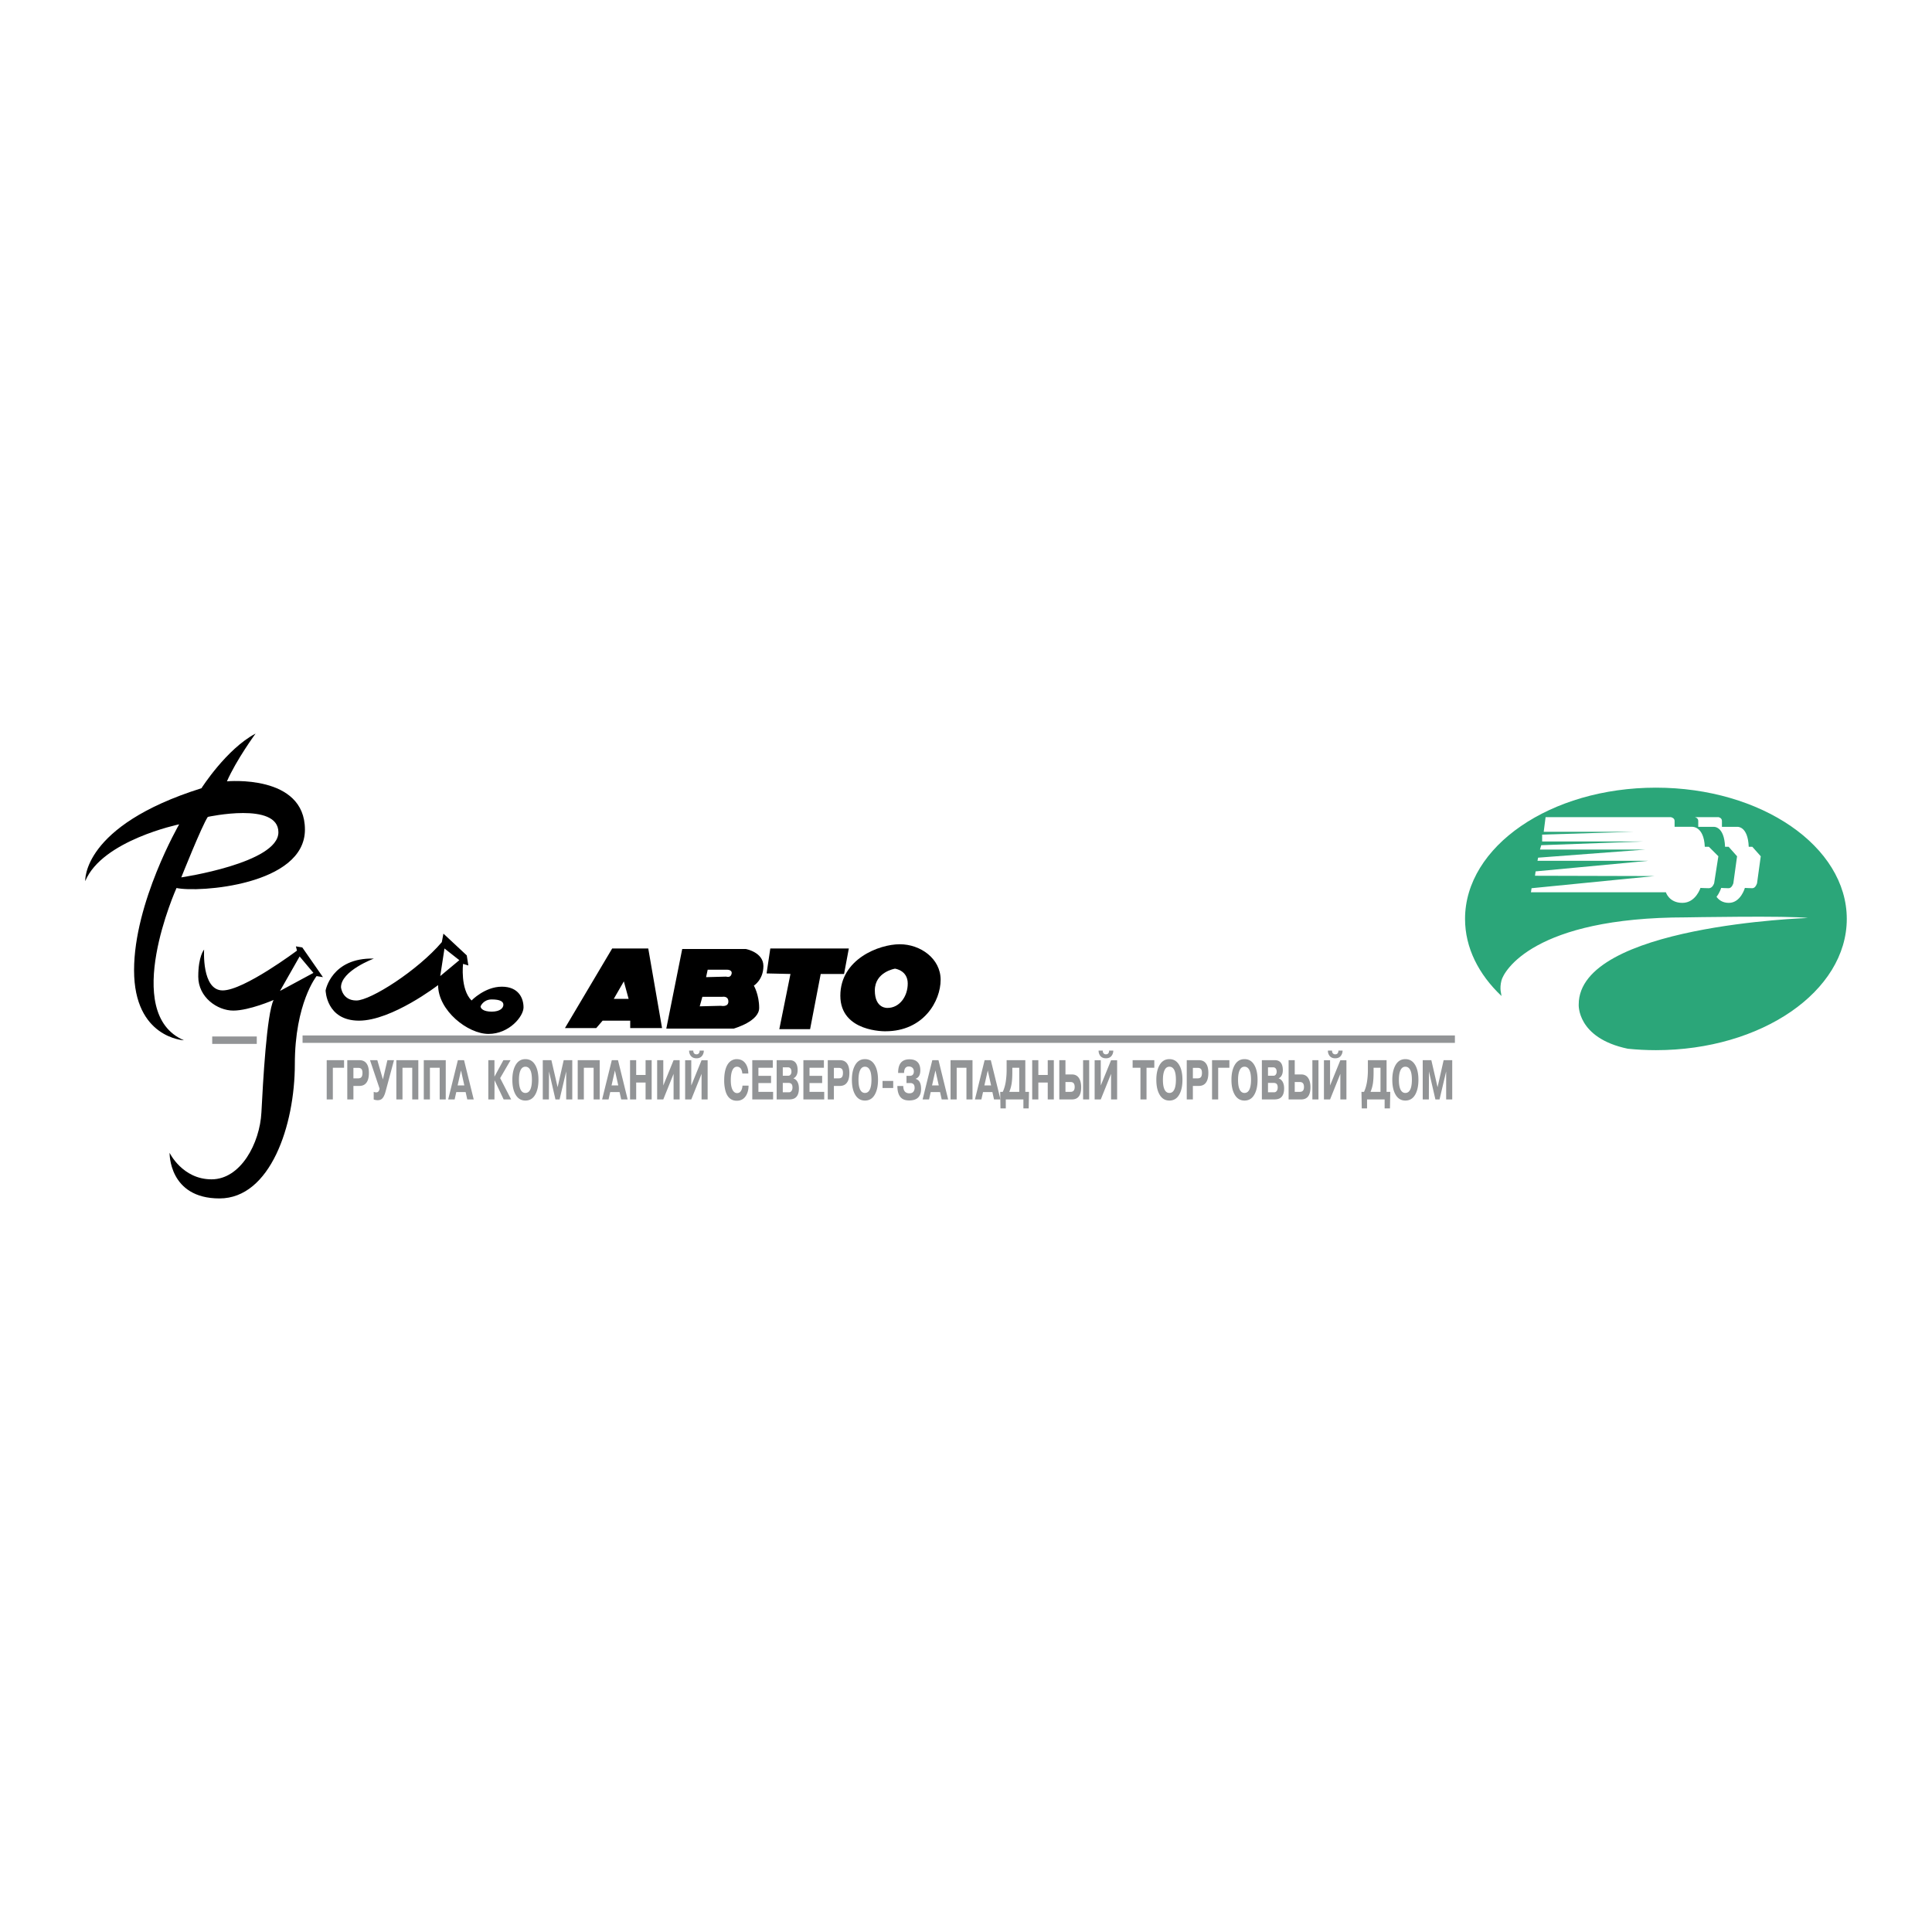 <svg xmlns="http://www.w3.org/2000/svg" width="2500" height="2500" viewBox="0 0 192.756 192.756"><g fill-rule="evenodd" clip-rule="evenodd"><path fill="#fff" fill-opacity="0" d="M0 0h192.756v192.756H0V0z"/><path d="M165.211 78.585c-10.518 0-19.043 5.863-19.043 13.095 0 2.876 1.352 5.533 3.637 7.692 0-.186-.23-.68 0-1.561s3.143-6.285 18.424-6.285c0 0 10.293-.185 12.141.062 0 0-22.861.739-22.861 8.627 0 0-.215 3.345 4.895 4.417.916.094 1.854.143 2.809.143 10.516 0 19.041-5.862 19.041-13.095-.002-7.232-8.527-13.095-19.043-13.095zm5.283 10.032c-.373 0-.838-.031-.838-.031s-.467 1.493-1.805 1.493c-1.336 0-1.646-1.058-1.646-1.058h-13.463l.062-.404 12.25-1.212-11.908-.031.062-.436 11.256-1.057h-11.068l.062-.311 10.693-.808h-10.508l.125-.436 10.229-.373H153.86v-.684l9.109-.28h-8.953l.188-1.461h12.498s.373.062.373.373v.591h1.74s1.182-.093 1.273 1.99h.404l.949.948-.42 2.689c.002.001-.152.498-.527.498zm4.807-.497s-.139.497-.469.497c-.332 0-.744-.031-.744-.031s-.416 1.493-1.602 1.493c-.652 0-1.021-.319-1.229-.606.328-.414.467-.886.467-.886s.412.031.744.031c.33 0 .469-.497.469-.497l.371-2.689-.84-.948h-.359c-.082-2.083-1.129-1.99-1.129-1.99h-1.545v-.591c0-.311-.332-.373-.332-.373h2.363s.332.062.332.373v.591h1.543s1.049-.093 1.131 1.99h.359l.84.948-.37 2.688z" fill="#2ba679"/><path d="M22.641 77.954c.952-2.17 2.858-4.765 2.858-4.765-2.912 1.535-5.4 5.453-5.4 5.453-11.965 3.759-11.594 9.265-11.594 9.265 1.694-4.076 9.371-5.664 9.371-5.664s-4.5 7.782-4.5 14.559 4.977 6.988 4.977 6.988c-6.353-2.699-.742-15.194-.742-15.194 2.17.477 12.812-.264 12.812-5.823s-7.782-4.819-7.782-4.819zm-4.554 9.583s2.065-5.188 2.647-6.036c0 0 7.042-1.536 7.042 1.535s-9.689 4.501-9.689 4.501z"/><path d="M30.159 94.525l-.636-.105.106.423s-5.294 3.971-7.412 3.971-1.853-4.076-1.853-4.076-.583.635-.583 2.7c0 2.064 1.906 3.388 3.494 3.388s4.023-1.059 4.023-1.059c-.688 1.377-1.058 8.153-1.217 11.224-.159 3.07-2.065 6.671-4.977 6.671s-4.183-2.647-4.183-2.647-.106 4.553 4.977 4.553c5.082 0 7.518-7.306 7.518-13.394 0-6.089 2.17-8.789 2.17-8.789l.635.106-2.062-2.966zm-2.224 4.341l1.958-3.441 1.377 1.641-3.335 1.8zM50.064 98.442c-1.694 0-3.018 1.377-3.018 1.377-1.138-1.138-.847-3.652-.847-3.652l.529.158-.159-1.006-2.329-2.17-.159.847c-2.382 2.806-7.094 5.823-8.524 5.823-1.429 0-1.535-1.323-1.535-1.323 0-1.642 3.282-2.859 3.282-2.859-4.235-.106-4.817 3.176-4.817 3.176s.053 3.018 3.335 3.018 7.888-3.547 7.888-3.547c0 2.541 2.965 4.871 5.029 4.871 2.065 0 3.494-1.748 3.494-2.647s-.474-2.066-2.169-2.066zm-6.141-1.058l.423-2.753 1.482 1.165-1.905 1.588zm5.135 3.547c-.847 0-1.111-.318-1.111-.529 0 0 .265-.688 1.111-.688.848 0 1.165.211 1.165.529 0 .317-.317.688-1.165.688zM66.053 102.571l-1.376-7.94h-3.6l-4.711 7.94h3.123l.635-.74h2.753v.74h3.176zm-4.818-2.911l1.006-1.747.477 1.747h-1.483zM76.482 97.119l.371-2.488h7.835l-.476 2.542h-2.33l-1.058 5.506h-3.071l1.112-5.506-2.383-.054zM76.165 96.379c0-1.377-1.747-1.695-1.747-1.695h-6.353l-1.588 7.941H73.2c.159-.054 2.542-.741 2.542-2.065 0-1.323-.529-2.223-.529-2.223s.952-.582.952-1.958zm-4.236 3.97l-2.117.053.264-.952h2.012s.582-.106.582.477c0 .581-.741.422-.741.422zm1.059-3.176c-.106.423-.53.264-.53.264l-2.012.054.159-.741h1.959c.001-.001.53-.001.424.423z"/><path d="M89.771 94.208c-2.065 0-5.93 1.483-5.93 5.135 0 3.653 4.5 3.547 4.5 3.547 3.812 0 5.506-3.018 5.506-5.135 0-2.118-2.012-3.547-4.076-3.547zm-1.218 6.352s-1.271.106-1.271-1.746 2.012-2.17 2.012-2.17 1.271.157 1.271 1.481-.847 2.435-2.012 2.435z"/><path fill="#929496" d="M33.208 106.532v3.159h-.612v-3.917h1.731v.758h-1.119zM34.648 105.774h1.208c.341 0 .59.127.749.381.134.21.201.506.201.887 0 .534-.125.905-.375 1.113-.148.126-.344.189-.59.189h-.58v1.347h-.612v-3.917h-.001zm.612.764v1.049h.473c.141 0 .243-.035.31-.106.081-.084.121-.229.121-.434 0-.191-.036-.323-.108-.397-.072-.074-.179-.111-.323-.111h-.473v-.001zM38.203 107.692l.448-1.918h.659l-.838 3.116c-.095.359-.216.604-.364.734-.105.095-.25.143-.433.143-.134 0-.264-.024-.39-.073v-.761a.632.632 0 0 0 .264.053.278.278 0 0 0 .243-.137.595.595 0 0 0 .079-.238l-.955-2.837h.729l.558 1.918zM40.156 106.532v3.159h-.613v-3.917h2.193v3.917h-.607v-3.159h-.973zM42.893 106.532v3.159h-.612v-3.917h2.192v3.917h-.606v-3.159h-.974zM45.681 105.774h.617l.965 3.917h-.643l-.164-.734h-.933l-.164.734h-.644l.966-3.917zm-.025 2.519h.67l-.333-1.493-.337 1.493zM50.223 105.774h.717l-1.04 1.789 1.098 2.128h-.749l-.908-1.915-.01 1.915h-.612v-3.917h.612v1.647l.892-1.647zM52.42 109.803c-.439 0-.774-.211-1.002-.633-.201-.366-.301-.844-.301-1.434 0-.569.095-1.037.285-1.402.228-.443.568-.664 1.018-.664s.789.22 1.018.658c.19.362.285.831.285 1.408 0 .572-.095 1.042-.285 1.407-.225.44-.564.66-1.018.66zm0-.759c.261 0 .444-.166.549-.501.067-.214.101-.483.101-.807 0-.335-.032-.604-.095-.808-.105-.334-.291-.502-.555-.502-.239 0-.412.144-.518.428-.084.223-.126.516-.126.882 0 .369.04.661.122.876.108.288.283.432.522.432zM55.418 109.691l-.644-2.795-.01 2.795h-.612v-3.917h.861l.62 2.694.606-2.693.857-.001v3.917h-.607v-2.795l-.66 2.795h-.411zM58.251 106.532v3.159h-.612v-3.917h2.193v3.917h-.607v-3.159h-.974zM61.04 105.774h.617l.965 3.917h-.644l-.164-.734h-.933l-.164.734h-.644l.967-3.917zm-.026 2.519h.67l-.333-1.493-.337 1.493zM63.472 108.007v1.684h-.612v-3.917h.612v1.475h.938v-1.475h.607v3.917h-.607v-1.684h-.938zM66.176 108.301l1.028-2.526.605-.001v3.917h-.606v-2.552l-1.027 2.552h-.612v-3.917h.612v2.527zM68.969 108.3l1.025-2.52h.607v3.911h-.606v-2.553l-1.026 2.553h-.612v-3.911h.612v2.52zm-.215-3.482h.414c0 .108.023.194.068.257.06.078.144.116.252.116a.29.29 0 0 0 .194-.062c.081-.063.121-.167.121-.311h.415a.823.823 0 0 1-.143.484c-.127.19-.322.285-.586.285-.246 0-.435-.081-.565-.243a.805.805 0 0 1-.17-.526zM74.077 108.311h.607c0 .369-.077.691-.232.966-.211.362-.524.544-.939.544-.355 0-.637-.129-.844-.386-.163-.2-.277-.479-.343-.834a3.96 3.96 0 0 1-.074-.793c0-.63.092-1.124.274-1.483.138-.271.322-.459.555-.565a.982.982 0 0 1 .417-.089c.415 0 .725.17.929.51.155.257.232.563.232.923h-.597a1.204 1.204 0 0 0-.11-.422.462.462 0 0 0-.428-.254c-.197 0-.348.117-.454.35-.105.233-.158.564-.158.994 0 .42.057.739.171.958s.267.328.457.328c.197 0 .341-.101.433-.302.059-.125.094-.273.104-.445zM75.667 107.337h1.261v.717h-1.261v.88h1.467v.757h-2.079v-3.917h2.047v.758h-1.435v.805zM77.486 105.774h1.296c.331 0 .56.134.686.402.074.155.111.354.111.598 0 .247-.055.445-.164.597a.626.626 0 0 1-.264.218.703.703 0 0 1 .38.295c.117.183.176.42.176.711 0 .461-.127.777-.38.949-.144.098-.346.147-.606.147h-1.234v-3.917h-.001zm.612.717v.834h.558c.077 0 .144-.03.2-.09a.451.451 0 0 0 .105-.319c0-.148-.037-.26-.111-.334a.286.286 0 0 0-.221-.091h-.531zm0 1.551v.933h.635c.078 0 .145-.03.201-.09.088-.088.132-.219.132-.395s-.044-.299-.132-.37c-.063-.052-.157-.078-.28-.078h-.556zM80.766 107.337h1.261v.717h-1.261v.88h1.467v.757h-2.079v-3.917h2.047v.758h-1.435v.805zM82.586 105.774h1.208c.341 0 .59.127.749.381.133.21.2.506.2.887 0 .534-.125.905-.375 1.113-.147.126-.344.189-.59.189h-.58v1.347h-.612v-3.917zm.612.764v1.049h.473c.141 0 .243-.035.31-.106.081-.084.121-.229.121-.434 0-.191-.036-.323-.108-.397s-.18-.111-.323-.111h-.473v-.001zM86.296 109.803c-.439 0-.773-.211-1.002-.633-.201-.366-.3-.844-.3-1.434 0-.569.095-1.037.285-1.402.228-.443.568-.664 1.018-.664s.789.22 1.018.658c.19.362.285.831.285 1.408 0 .572-.095 1.042-.285 1.407-.226.44-.565.66-1.019.66zm0-.759c.261 0 .444-.166.549-.501.067-.214.101-.483.101-.807 0-.335-.032-.604-.095-.808-.105-.334-.291-.502-.555-.502-.239 0-.412.144-.518.428-.085.223-.126.516-.126.882 0 .369.04.661.122.876.109.288.283.432.522.432zM88.051 108.55v-.706h1.066v.706h-1.066zM89.531 108.347h.589c0 .295.074.501.222.617a.62.62 0 0 0 .392.115c.193 0 .333-.062.417-.188a.617.617 0 0 0 .1-.363c0-.197-.056-.331-.169-.405a.48.48 0 0 0-.275-.068h-.367v-.717h.304c.113 0 .2-.02.26-.059.113-.07.17-.197.17-.379 0-.172-.055-.303-.164-.39a.527.527 0 0 0-.338-.105.415.415 0 0 0-.291.095c-.12.104-.18.288-.18.55h-.595c0-.466.094-.81.282-1.03s.47-.332.847-.332c.418 0 .717.127.896.38.126.18.19.415.19.706 0 .243-.042.434-.125.572a.646.646 0 0 1-.359.287c.201.06.344.174.431.343.086.168.129.388.129.657 0 .478-.151.808-.453.99-.187.112-.433.169-.738.169-.312 0-.557-.069-.732-.206-.295-.229-.443-.642-.443-1.239zM93.016 105.774h.617l.965 3.917h-.644l-.164-.734h-.933l-.164.734h-.644l.967-3.917zm-.025 2.519h.67l-.333-1.493-.337 1.493zM95.449 106.532v3.159h-.613v-3.917h2.191v3.917h-.605v-3.159h-.973zM98.236 105.774h.617l.965 3.917h-.645l-.162-.734h-.934l-.164.734h-.643l.966-3.917zm-.025 2.519h.67l-.332-1.493-.338 1.493z"/><path d="M102.295 108.934h.367l-.029 1.65h-.529v-.893h-1.756v.893h-.531l-.027-1.65h.256c.135-.292.232-.62.293-.981a7.74 7.74 0 0 0 .092-1.269v-.909h1.865v3.159h-.001zm-.606-2.402H101v.466c0 .423-.021.782-.066 1.079a3.523 3.523 0 0 1-.238.856h.994v-2.401h-.001zM103.596 108.007v1.684h-.614v-3.917h.614v1.475h.937v-1.475h.608v3.917h-.608v-1.684h-.937zM106.301 105.774v1.422h.639c.359 0 .615.158.771.476.105.214.158.483.158.807 0 .809-.311 1.213-.93 1.213h-1.252v-3.917h.614v-.001zm0 2.18v.979h.518c.27 0 .402-.162.402-.486 0-.18-.041-.311-.121-.392-.066-.067-.166-.102-.297-.102h-.502v.001zm1.76-2.18h.607v3.917h-.607v-3.917zM109.824 108.3l1.027-2.52h.605v3.911h-.605v-2.553l-1.027 2.553h-.611v-3.911h.611v2.52zm-.215-3.482h.414c0 .108.021.194.068.257a.296.296 0 0 0 .252.116c.08 0 .145-.021.195-.062.08-.063.119-.167.119-.311h.414a.816.816 0 0 1-.143.484c-.127.19-.322.285-.586.285-.246 0-.436-.081-.566-.243a.826.826 0 0 1-.167-.526zM113.783 106.532h-.781v-.758h2.164v.758h-.777v3.159h-.606v-3.159zM116.67 109.803c-.439 0-.773-.211-1.002-.633-.201-.366-.301-.844-.301-1.434 0-.569.096-1.037.285-1.402.229-.443.568-.664 1.018-.664.451 0 .789.22 1.018.658.191.362.285.831.285 1.408 0 .572-.094 1.042-.285 1.407-.225.44-.565.66-1.018.66zm0-.759c.262 0 .445-.166.551-.501.066-.214.1-.483.1-.807 0-.335-.031-.604-.096-.808-.105-.334-.289-.502-.555-.502-.238 0-.41.144-.516.428-.086.223-.129.516-.129.882 0 .369.041.661.123.876.108.288.284.432.522.432zM118.402 105.774h1.207c.342 0 .59.127.748.381.135.21.201.506.201.887 0 .534-.125.905-.373 1.113-.148.126-.346.189-.592.189h-.58v1.347h-.611v-3.917zm.612.764v1.049h.473c.141 0 .244-.035.311-.106.08-.084.121-.229.121-.434 0-.191-.037-.323-.107-.397-.072-.074-.18-.111-.324-.111h-.474v-.001zM121.539 106.532v3.159h-.613v-3.917h1.73v.758h-1.117zM124.164 109.803c-.439 0-.773-.211-1.002-.633-.201-.366-.301-.844-.301-1.434 0-.569.096-1.037.285-1.402.229-.443.568-.664 1.018-.664.451 0 .789.22 1.018.658.191.362.285.831.285 1.408 0 .572-.094 1.042-.285 1.407-.225.44-.565.66-1.018.66zm0-.759c.262 0 .445-.166.551-.501.066-.214.1-.483.1-.807 0-.335-.031-.604-.096-.808-.105-.334-.291-.502-.555-.502-.238 0-.41.144-.516.428-.086.223-.127.516-.127.882 0 .369.039.661.121.876.108.288.284.432.522.432zM125.896 105.774h1.297c.33 0 .559.134.686.402.072.155.109.354.109.598 0 .247-.055.445-.162.597a.645.645 0 0 1-.264.218c.15.045.277.145.379.295.117.183.176.42.176.711 0 .461-.127.777-.379.949-.145.098-.348.147-.607.147h-1.234v-3.917h-.001zm.612.717v.834h.559c.076 0 .143-.03.199-.09a.451.451 0 0 0 .105-.319c0-.148-.037-.26-.111-.334a.286.286 0 0 0-.221-.091h-.531zm0 1.551v.933h.635c.078 0 .145-.03.201-.09.088-.088.133-.219.133-.395s-.045-.299-.133-.37c-.062-.052-.158-.078-.281-.078h-.555zM129.176 105.774v1.422h.639c.359 0 .615.158.771.476.105.214.158.483.158.807 0 .809-.311 1.213-.93 1.213h-1.25v-3.917h.612v-.001zm0 2.18v.979h.52c.268 0 .402-.162.402-.486 0-.18-.041-.311-.123-.392-.066-.067-.164-.102-.295-.102h-.504v.001zm1.76-2.18h.607v3.917h-.607v-3.917zM132.701 108.3l1.025-2.52h.607v3.911h-.607v-2.553l-1.025 2.553h-.611v-3.911h.611v2.52zm-.215-3.482h.412c0 .108.023.194.068.257a.301.301 0 0 0 .252.116.292.292 0 0 0 .195-.062c.08-.063.121-.167.121-.311h.414a.817.817 0 0 1-.145.484c-.125.19-.32.285-.586.285-.246 0-.434-.081-.564-.243a.814.814 0 0 1-.167-.526zM138.338 108.934h.369l-.031 1.65h-.531v-.893h-1.754v.893h-.529l-.029-1.65h.256c.135-.292.232-.62.293-.981a7.63 7.63 0 0 0 .092-1.269v-.909h1.865v3.159h-.001zm-.606-2.402h-.689v.466c0 .423-.021.782-.064 1.079a3.527 3.527 0 0 1-.24.856h.994v-2.401h-.001zM140.213 109.803c-.439 0-.773-.211-1.002-.633-.201-.366-.301-.844-.301-1.434 0-.569.096-1.037.285-1.402.229-.443.568-.664 1.018-.664.451 0 .789.22 1.02.658.188.362.283.831.283 1.408 0 .572-.096 1.042-.283 1.407-.227.44-.567.66-1.02.66zm0-.759c.26 0 .443-.166.551-.501.066-.214.1-.483.1-.807 0-.335-.031-.604-.096-.808-.105-.334-.291-.502-.555-.502-.238 0-.412.144-.518.428-.084.223-.127.516-.127.882 0 .369.041.661.121.876.11.288.286.432.524.432zM143.211 109.691l-.645-2.795-.009 2.795h-.612v-3.917h.86l.621 2.694.605-2.693.858-.001v3.917h-.606v-2.795l-.66 2.795h-.412zM145.156 104.047H30.187v-.742h114.969v.742zM25.619 104.152h-4.447v-.742h4.447v.742z" fill="#929496"/></g></svg>
